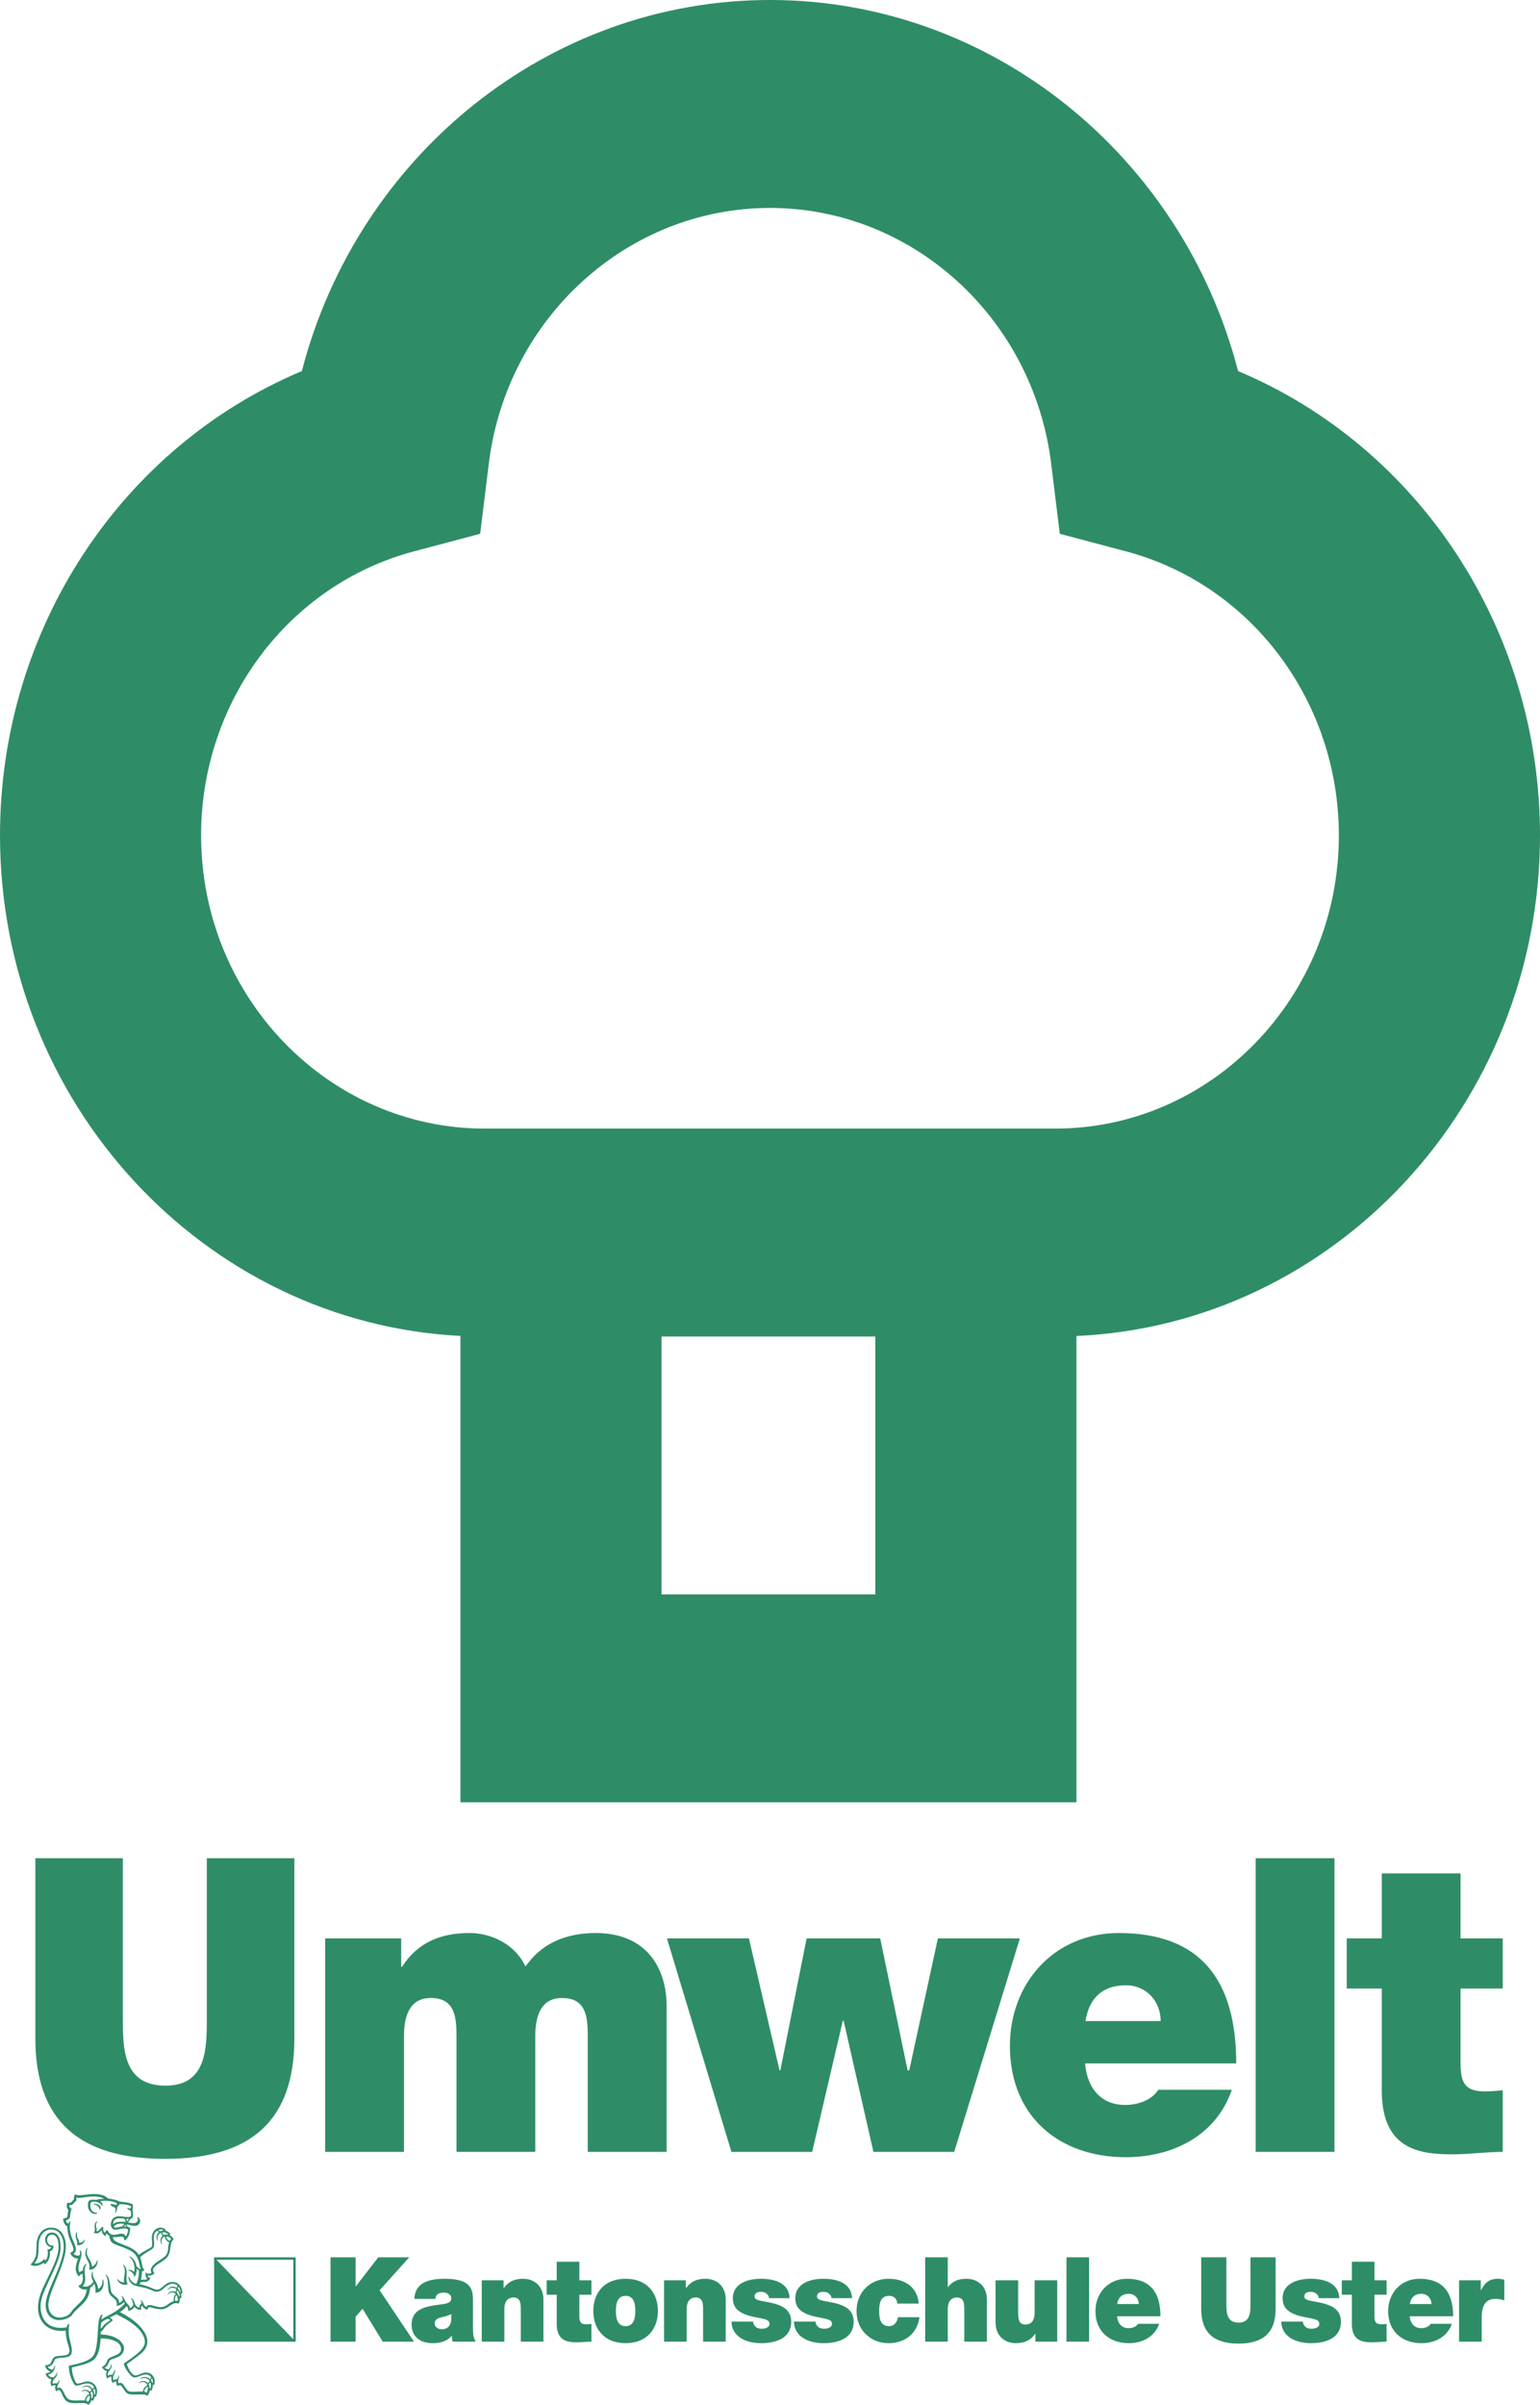 <?xml version="1.0" encoding="UTF-8" standalone="no"?>
<svg
   xmlns:dc="http://purl.org/dc/elements/1.1/"
   xmlns:cc="http://creativecommons.org/ns#"
   xmlns:rdf="http://www.w3.org/1999/02/22-rdf-syntax-ns#"
   xmlns:svg="http://www.w3.org/2000/svg"
   xmlns="http://www.w3.org/2000/svg"
   viewBox="0 0 218.75 341.413"
   height="341.413"
   width="218.75"
   xml:space="preserve"
   version="1.1"
   id="svg2"><defs
     id="defs6" /><g
     transform="matrix(1.25,0,0,-1.25,0,341.413)"
     id="g10"><g
       transform="scale(0.1,0.1)"
       id="g12"><path
         id="path14"
         style="fill:#2e8d67;fill-opacity:1;fill-rule:nonzero;stroke:none"
         d="m 1199.15,1449.54 -648.337,0 c -177.727,0 -322.293,149.36 -322.293,333 0,152.18 99.468,284.82 241.886,322.57 l 75.235,19.94 9.804,79.58 c 20.309,165.62 157.676,290.51 319.532,290.51 161.783,0 299.183,-124.89 319.553,-290.51 l 9.79,-79.58 75.21,-19.94 c 142.4,-37.75 241.9,-170.39 241.9,-322.57 0,-183.64 -144.54,-333 -322.28,-333 m -447.416,-236.18 242.973,0 0,-292.821 -242.973,0 0,292.821 z m 998.276,569.18 c 0,234.12 -137.85,441.2 -343.09,527.32 -63.49,244.94 -280.47,421.46 -531.943,421.46 -251.481,0 -468.422,-176.52 -531.969,-421.46 C 137.797,2223.74 0,2016.66 0,1782.54 0,1478.27 232.223,1228.99 523.199,1214.06 l 0,-529.689 700.061,0 0,529.609 c 292.59,13.11 526.75,263.11 526.75,568.56" /><path
         id="path16"
         style="fill:#2e8d67;fill-opacity:1;fill-rule:nonzero;stroke:none"
         d="m 334.508,620.898 -99.492,0 0,-181.726 c 0,-34.063 0,-76.582 -46.996,-76.582 -48.407,0 -48.407,42.519 -48.407,76.582 l 0,181.726 -99.441,0 0,-204.597 c 0,-92.5 48.828,-136.852 147.394,-136.852 98.563,0 146.942,44.352 146.942,136.852 l 0,204.597 z m 35.039,-333.507 89.508,0 0,131.269 c 0,25.192 7.73,43.481 30.34,43.481 27.121,0 29.351,-20.61 29.351,-43.481 l 0,-131.269 89.508,0 0,131.269 c 0,25.192 7.707,43.481 30.324,43.481 27.113,0 29.344,-20.61 29.344,-43.481 l 0,-131.269 89.566,0 0,166.3 c 0,39.219 -20.375,82.239 -80.508,82.239 -58.347,0 -76.41,-35.071 -80.003,-37.891 -10.899,24.32 -37.957,37.891 -63.293,37.891 -32.555,0 -58.786,-10.34 -76.848,-38.34 l -0.934,0 0,32.219 -86.355,0 0,-242.418 z m 789.383,242.418 -93.15,0 -32.57,-149.918 -1.81,0 -31.16,149.918 -83.646,0 -29.848,-149.918 -0.891,0 -34.785,149.918 -93.172,0 73.247,-242.418 91.781,0 34.832,149.007 0.871,0 33.898,-149.007 91.803,0 74.6,242.418 z m 74.57,-93.868 c 4.1,26.2 19.45,40.629 46.12,40.629 23.1,0 39.32,-18.25 39.32,-40.629 l -85.44,0 z m 171.3,-48.113 c 0,94.363 -40.19,148.102 -133.3,148.102 -74.18,0 -123.88,-57.5 -123.88,-128.02 0,-80.801 56.51,-126.57 131.55,-126.57 53.33,0 102.65,24.25 120.68,76.59 l -83.61,0 c -7.25,-11.668 -23.06,-17.258 -37.54,-17.258 -28.03,0 -43.42,19.609 -45.63,47.156 l 171.73,0 z m 22.1,-100.437 89.54,0 0,333.507 -89.54,0 0,-333.507 z m 232.84,316.23 -89.53,0 0,-73.812 -39.8,0 0,-56.95 39.8,0 0,-115.847 c 0,-66.352 42.03,-72.434 80,-72.434 19.05,0 39.35,2.813 57.43,2.813 l 0,70.078 c -6.79,-0.949 -13.57,-1.41 -20.35,-1.41 -22.56,0 -27.55,9.761 -27.55,32.269 l 0,84.531 47.9,0 0,56.95 -47.9,0 0,73.812" /><path
         id="path18"
         style="fill:#2e8d67;fill-opacity:1;fill-rule:nonzero;stroke:none"
         d="m 375.57,71.859 28.547,0 0,28.289 7.899,9.024 22.851,-37.313 35.563,0 -39.051,58.371 33.648,37.391 -35.179,0 -25.512,-32.973 -0.219,0 0,32.973 -28.547,0 0,-95.762 z m 137.239,24.82 c -0.371,-7.25 -4.899,-10.84 -10.774,-10.84 -4.656,0 -8.07,3.231 -8.07,6.371 0,4.719 3.015,6.199 8.711,7.559 3.512,0.789 7.031,1.742 10.133,3.36 l 0,-6.449 z m 24.675,19.351 c 0,13.367 0.231,27.239 -31.953,27.239 -15.926,0 -33.886,-3.239 -34.652,-22.84 l 23.891,0 c 0.128,2.968 1.699,7.121 9.601,7.121 4.184,0 8.438,-1.742 8.438,-6.469 0,-4.383 -3.496,-5.492 -6.993,-6.203 -13.113,-2.52 -38.078,-1.688 -38.078,-23.66 0,-14.641 10.821,-21.098 23.789,-21.098 8.336,0 16.254,1.898 21.676,8.32 l 0.254,0 c -0.129,-1.863 0.309,-4.68 0.906,-6.582 l 26.207,0 c -2.855,4.461 -3.086,10.34 -3.086,15.551 l 0,28.621 z m 9.973,-44.172 25.668,0 0,36.77 c 0,11.082 5.898,13.371 10.305,13.371 7.527,0 8.394,-5.641 8.394,-13.648 l 0,-36.493 25.711,0 0,47.731 c 0,15.969 -11.004,23.68 -23.082,23.68 -10.238,0 -17.129,-3.649 -21.969,-10.598 l -0.242,0 0,8.859 -24.785,0 0,-69.672 z m 110.91,90.789 -25.73,0 0,-21.117 -11.442,0 0,-16.39 11.442,0 0,-33.262 c 0,-19.07 12.074,-20.809 22.961,-20.809 5.437,0 11.289,0.789 16.48,0.789 l 0,20.102 c -1.902,-0.25 -3.887,-0.41 -5.808,-0.41 -6.497,0 -7.903,2.848 -7.903,9.269 l 0,24.321 13.711,0 0,16.39 -13.711,0 0,21.117 z m 89.278,-55.91 c 0,19.301 -11.461,36.532 -36.739,36.532 -25.336,0 -36.711,-17.231 -36.711,-36.532 0,-19.328 11.375,-36.617 36.711,-36.617 25.278,0 36.739,17.289 36.739,36.617 m -25.692,0 c 0,-7.379 -1.344,-17.308 -11.047,-17.308 -9.761,0 -11.043,9.93 -11.043,17.308 0,7.403 1.282,17.153 11.043,17.153 9.703,0 11.047,-9.75 11.047,-17.153 m 32.688,-34.879 25.664,0 0,36.77 c 0,11.082 5.851,13.371 10.258,13.371 7.527,0 8.421,-5.641 8.421,-13.648 l 0,-36.493 25.727,0 0,47.731 c 0,15.969 -11.02,23.68 -23.106,23.68 -10.253,0 -17.167,-3.649 -21.941,-10.598 l -0.269,0 0,8.859 -24.754,0 0,-69.672 z m 142.66,49.391 c -0.664,17.789 -18.184,22.02 -32.727,22.02 -13.465,0 -31.808,-4.602 -31.808,-22.188 0,-11.91 7.914,-18.371 27.523,-21.844 11.957,-2.148 14.149,-3.348 14.149,-7.359 0,-4.059 -5.356,-5.367 -8.708,-5.367 -3.097,0 -5.562,0.77 -6.886,2.02 -1.918,1.688 -2.981,3.68 -3.102,6.117 l -24.512,0 c 0.372,-17.949 17.77,-24.527 33.571,-24.527 16.383,0 34.316,5.207 34.316,24.527 0,11.454 -7.57,16.672 -16.113,19.493 -8.566,2.89 -18.309,3.468 -22.609,5.328 -1.387,0.703 -2.957,1.613 -2.957,3.652 0,4.527 4.16,5.32 7.738,5.32 2.129,0 4.195,-0.66 5.754,-1.992 1.672,-1.23 2.886,-2.969 3.015,-5.199 l 23.356,0 z m 70.965,0 c -0.684,17.789 -18.184,22.02 -32.731,22.02 -13.457,0 -31.785,-4.602 -31.785,-22.188 0,-11.91 7.926,-18.371 27.512,-21.844 11.957,-2.148 14.168,-3.348 14.168,-7.359 0,-4.059 -5.364,-5.367 -8.731,-5.367 -3.054,0 -5.566,0.77 -6.844,2.02 -1.964,1.688 -3,3.68 -3.125,6.117 l -24.55,0 c 0.418,-17.949 17.793,-24.527 33.613,-24.527 16.336,0 34.297,5.207 34.297,24.527 0,11.454 -7.578,16.672 -16.121,19.493 -8.539,2.89 -18.305,3.468 -22.606,5.328 -1.383,0.703 -2.957,1.613 -2.957,3.652 0,4.527 4.137,5.32 7.782,5.32 2.105,0 4.132,-0.66 5.707,-1.992 1.695,-1.23 2.871,-2.969 3,-5.199 l 23.371,0 z m 75.774,-6.191 c -1.49,19.179 -16.58,28.211 -34.25,28.211 -20.239,0 -36.45,-14.649 -36.45,-36.661 0,-22.007 16.211,-36.488 36.45,-36.488 18.19,0 32.58,10.578 35.06,29.5 l -24.52,0 c -0.52,-5.5 -4.41,-10.191 -9.97,-10.191 -9.91,0 -11.317,8.73 -11.317,17.179 0,8.45 1.407,17.282 11.317,17.282 2.69,0 4.92,-0.77 6.43,-2.27 1.72,-1.449 2.63,-3.769 2.88,-6.562 l 24.37,0 z m 7.3,-43.2 25.68,0 0,36.77 c 0,11.082 5.85,13.371 10.31,13.371 7.46,0 8.46,-5.641 8.46,-13.648 l 0,-36.493 25.65,0 0,47.731 c 0,15.969 -11.05,23.68 -23.12,23.68 -10.89,0 -16.6,-3.899 -21,-9.27 l -0.3,0 0,33.621 -25.68,0 0,-95.762 z m 150.07,69.672 -25.7,0 0,-36.793 c 0,-11.117 -5.9,-13.437 -10.3,-13.437 -7.51,0 -8.41,5.629 -8.41,13.699 l 0,36.531 -25.7,0 0,-47.793 c 0,-15.957 11.02,-23.617 23.06,-23.617 10.31,0 17.15,3.641 21.97,10.578 l 0.25,0 0,-8.84 24.83,0 0,69.672 z m 10.48,-69.672 25.71,0 0,95.762 -25.71,0 0,-95.762 z m 57.62,42.692 c 1.17,7.449 5.57,11.617 13.25,11.617 6.62,0 11.29,-5.207 11.29,-11.617 l -24.54,0 z m 49.17,-13.832 c 0,27.062 -11.53,42.551 -38.24,42.551 -21.32,0 -35.61,-16.559 -35.61,-36.79 0,-23.199 16.26,-36.359 37.81,-36.359 15.3,0 29.43,6.949 34.64,22 l -24,0 c -2.07,-3.352 -6.64,-4.973 -10.79,-4.973 -8.03,0 -12.46,5.633 -13.1,13.571 l 49.29,0 z m 130.9,66.902 -28.59,0 0,-52.152 c 0,-9.809 0,-22.028 -13.53,-22.028 -13.85,0 -13.85,12.219 -13.85,22.028 l 0,52.152 -28.59,0 0,-58.742 c 0,-26.52 14.05,-39.258 42.36,-39.258 28.29,0 42.2,12.738 42.2,39.258 l 0,58.742 z m 72.38,-46.371 c -0.61,17.789 -18.1,22.02 -32.66,22.02 -13.5,0 -31.78,-4.602 -31.78,-22.188 0,-11.91 7.86,-18.371 27.52,-21.844 11.94,-2.148 14.14,-3.348 14.14,-7.359 0,-4.059 -5.33,-5.367 -8.73,-5.367 -3.11,0 -5.59,0.77 -6.87,2.02 -1.89,1.688 -2.97,3.68 -3.06,6.117 l -24.56,0 c 0.41,-17.949 17.77,-24.527 33.58,-24.527 16.38,0 34.25,5.207 34.25,24.527 0,11.454 -7.44,16.672 -16.05,19.493 -8.56,2.89 -18.29,3.468 -22.59,5.328 -1.41,0.703 -2.97,1.613 -2.97,3.652 0,4.527 4.14,5.32 7.78,5.32 2.1,0 4.12,-0.66 5.7,-1.992 1.69,-1.23 2.82,-2.969 2.98,-5.199 l 23.32,0 z m 39.94,41.398 -25.7,0 0,-21.117 -11.41,0 0,-16.39 11.41,0 0,-33.262 c 0,-19.07 12.08,-20.809 22.96,-20.809 5.51,0 11.3,0.789 16.51,0.789 l 0,20.102 c -1.99,-0.25 -3.88,-0.41 -5.88,-0.41 -6.45,0 -7.89,2.848 -7.89,9.269 l 0,24.321 13.77,0 0,16.39 -13.77,0 0,21.117 z m 40.17,-48.097 c 1.18,7.449 5.59,11.617 13.23,11.617 6.66,0 11.33,-5.207 11.33,-11.617 l -24.56,0 z m 49.22,-13.832 c 0,27.062 -11.58,42.551 -38.31,42.551 -21.25,0 -35.57,-16.559 -35.57,-36.79 0,-23.199 16.26,-36.359 37.8,-36.359 15.31,0 29.42,6.949 34.63,22 l -23.98,0 c -2.12,-3.352 -6.68,-4.973 -10.8,-4.973 -8.04,0 -12.45,5.633 -13.17,13.571 l 49.4,0 z m 6.75,-28.86 25.73,0 0,27.5 c 0,14.903 5.41,21.071 15.6,21.071 5.12,0 7.48,-0.84 10.08,-1.739 l 0,23.457 c -2.48,0.692 -4.96,1.122 -7.53,1.122 -9.34,0 -14.79,-4.602 -18.94,-12.918 l -0.26,0 0,11.179 -24.68,0 0,-69.672" /><path
         id="path20"
         style="fill:#2e8d67;fill-opacity:1;fill-rule:nonzero;stroke:none"
         d="m 148.012,211.191 c -0.641,-1.5 -1.789,-3.269 -3.035,-3.89 1.949,-0.332 5.293,-1.071 7.796,-0.789 3.102,0.379 4.926,3.308 3.266,6.328 -0.117,0.199 -0.039,0.789 0.703,0.379 3.856,-2.117 3.024,-7.91 -0.922,-9.399 -3.828,-1.398 -8.59,0.75 -11.906,1.282 0.524,-0.942 0.813,-2.102 0.914,-2.762 0.934,-0.25 3.246,-1 3.168,-1.828 -0.355,-2.731 -0.828,-6.032 -1.926,-8.602 -0.972,-2.25 -2.73,-4.801 -4.898,-5.14 0.453,7.839 -7.969,2.48 -12.742,4.07 -0.399,-5.551 8.023,-7.031 17.043,-11.012 4.656,-2.066 9.246,-4.629 12.281,-9.437 3.586,2.781 6.566,4.429 11.254,6.961 1.805,0.898 3.437,1.738 3.789,3.476 0.23,1.402 0.101,5.051 -0.164,7.152 -1.426,10.829 8.769,16.84 15.613,11.282 -0.18,-0.282 -0.371,-0.821 -0.433,-1.301 2.132,-0.59 4.39,-2 5.835,-3.402 -0.472,-0.59 -0.804,-1.129 -1.035,-1.739 1.711,-0.781 3.969,-2.699 4.657,-4.64 -0.868,-0.739 -1.84,-2.301 -2.215,-3.102 -1.282,-2.769 -1.282,-6.316 -1.879,-9.469 -0.5,-2.769 -1.535,-5.871 -3.231,-7.937 -3.722,-4.563 -11.375,-7.121 -15.164,-11.883 -1.258,-1.609 -1.258,-5.168 0.907,-5.988 -2.083,-2.731 -5.661,-3.192 -7.958,-2.903 0.372,-1.738 2.297,-2.726 3.247,-2.808 -3.184,-6.629 -8.872,-3.301 -11.606,-5.141 -0.289,-0.828 -0.476,-1.371 -0.703,-1.898 4.613,-0.871 9.578,-2.563 12.387,-3.711 2.468,-1.078 6.23,-3.32 9.703,-2 2.152,0.801 4.199,3.07 6.105,4.558 2.563,1.981 5.457,4.301 10.817,3.641 4.8,-0.59 9.843,-5.301 9.449,-12.988 -0.574,0.078 -1.012,0.078 -1.422,0 0.231,-1.172 0.516,-3.813 0.285,-5.383 -0.719,0.082 -1.258,0.082 -1.691,0 0.129,-1.457 -0.246,-4.398 -1.16,-6.109 -1.387,0.48 -3.473,0.82 -5.293,0.23 -5.043,-1.641 -8.399,-7.348 -16.407,-6.609 -1.902,0.148 -4.339,0.558 -6.187,1.019 -1.793,0.461 -4.363,1.461 -5.606,1.25 -1.464,-0.211 -1.546,-1.199 -1.796,-2.777 -3.555,0.59 -5.684,2.656 -6.207,4.726 -1.571,-1.16 -1.446,-3.269 -1.446,-5.136 -3.058,0.277 -5.875,1.41 -7.402,3.726 -1.098,-2.316 -3.953,-4.519 -7.324,-4.386 0.226,1.449 0,3.726 -1.532,5.218 -2.007,-2.57 -4.277,-4.511 -7.55,-6.91 6.105,-3.191 12.964,-7.25 18.906,-12.539 5.418,-4.801 11.828,-12.383 12.144,-20.141 0.352,-8.289 -5.425,-13.121 -10.058,-16.691 -4.61,-3.461 -8.461,-6.359 -12.844,-9.367 -0.406,-0.262 -0.355,-0.461 -0.226,-0.844 0.996,-3.18 2.613,-6.238 4.324,-8.609 0.972,-1.277 2.972,-3.68 4.98,-3.758 3.047,-0.121 7.363,2.77 10.871,3.231 7.602,0.988 13.129,-5.633 10.688,-14.191 -0.473,0.211 -1.113,0.379 -1.571,0.289 0.102,-2.57 -0.769,-5.301 -1.453,-6.789 -0.664,0.41 -1.339,0.672 -1.8,0.738 -0.411,-2.137 -1.524,-5 -2.954,-6.449 -1.015,0.922 -2.589,1.41 -3.496,1.48 -10.859,0.512 -15.828,-0.969 -19.718,1.629 -1.215,0.84 -2.621,3.012 -3.715,4.524 -1.137,1.559 -2.426,4.039 -3.645,4.289 -1.511,0.41 -2.5,-0.199 -3.238,-0.992 -1.082,1.359 -1.746,3.562 -1.457,5.332 -1.387,0.379 -3.074,-0.871 -4.031,-1.852 -1.184,1.641 -1.864,4.711 -1.465,7.191 -1.906,0.461 -3.727,-0.832 -4.738,-2.07 -1.868,3.109 -1.469,6.531 -0.332,8.48 -2.571,0.527 -4.778,2.359 -5.668,4.891 4.324,1.887 4.925,4.789 6.386,7.988 1.867,4.219 13.864,4.66 15.145,10.621 0.433,1.898 -0.164,4.348 -0.848,5.59 -3.223,6.191 -13.469,8.18 -22.191,8.098 -0.379,-5.129 -0.914,-9.52 -1.91,-13.309 -0.911,-3.559 -2.457,-7.039 -4.61,-9.52 -2.894,-3.309 -7.941,-5.219 -12.535,-6.629 -4.594,-1.402 -8.605,-2.301 -13.441,-3.461 -0.793,-0.121 0.344,-8.648 2.856,-14.16 1.344,-2.961 1.855,-4.621 4.277,-4.211 2.981,0.449 7.094,2.551 10.902,2.402 7.762,-0.262 13.176,-8.781 8.914,-17.461 -0.5,0.281 -0.848,0.488 -1.305,0.578 -0.285,-1.988 -1.09,-3.879 -1.855,-5.207 -0.645,0.5 -1.117,0.699 -1.703,0.91 C 103.168,2.941 101.66,0.871 100.316,0 99.34,0.988 97.996,1.941 96.18,2.02 84.492,2.43 79.387,0.691 74.648,5.172 c -1.527,1.406 -2.754,3.809 -3.789,6.289 -2.004,4.75 -3.559,7.359 -6.992,3.879 -1.383,2.199 -1.547,4.961 -0.602,6.789 -1.547,0.492 -3.613,-0.168 -4.875,-0.828 -1.242,2.231 -1.101,5.961 0.242,7.777 -3.18,0.332 -6.262,3.062 -6.84,6.742 1.859,-0.031 4.176,0.918 5.457,2.269 -2.973,0.621 -5.398,3.309 -6.098,6.922 2.004,0 4.258,0.457 5.5,1.449 2.836,2.309 1.926,6.899 6.309,8.43 5.312,1.82 15.637,-0.621 15.926,6.168 0.129,2.84 -1.859,8.32 -2.754,11.703 -0.91,3.637 -1.398,7.367 -1.398,11.5 -24.375,-2.363 -32.145,14.309 -31.488,27.847 0.586,11.039 4.453,18.75 10.66,31.442 7.586,15.679 13.176,27.008 12.652,37.84 -0.18,4.898 -1.945,10.687 -5.519,11.679 -6.746,1.981 -9.328,-5.961 -6.043,-10.019 1.098,-1.403 3.25,-2.403 5.812,-2.153 0.086,-3.628 -1.742,-5.867 -4.199,-6.449 0.871,-6.699 -1.793,-12.41 -6.391,-14.969 -0.062,0.739 -0.293,1.36 -0.457,2.098 -3.332,-2.687 -10.461,-5.496 -15.094,-2.277 1.383,1.66 2.059,2.48 2.953,3.73 1.797,2.571 3.356,5.719 3.559,9.27 0.207,3.719 0.371,7.347 0.414,10.34 0.242,9.597 6.391,19.519 17.727,18.66 9.512,-0.75 14.957,-8.813 15.457,-19.571 0.535,-12.421 -5.551,-26.679 -13.762,-46.582 -3.293,-7.937 -6.328,-16.226 -6.086,-22.5 0.336,-7.859 5.363,-13.289 12.496,-13.488 4.367,-0.082 9.703,2.07 11.961,4.43 0.305,0.281 0.637,0.789 1.863,2.512 5.414,7.878 16.582,12.82 17.207,25.168 -3.699,-1.168 -8.539,1.148 -9.332,4.011 3.356,1.278 5.711,4.047 4.863,11.207 -0.062,0.692 -0.125,1.653 -0.164,2.473 -1.844,-0.32 -3.332,-1.652 -4.226,-3.133 -6.012,6.453 -2.906,14.672 -0.844,20.442 -4.648,-0.258 -8.398,3.421 -8.848,6.699 2.227,0.332 3.613,2.062 3.613,4.051 -0.062,1.691 -1.219,4.25 -2.129,6.289 -2.543,5.793 -5.004,11.531 -4.875,19.441 -3.344,1.559 -4.801,5.629 -4.723,8.809 2.855,0.203 4.926,1.613 4.988,3.48 0.117,1.531 0.285,4.34 0.926,6.172 -1.09,1.098 -2.828,4.449 -1.113,8.43 1.219,-0.34 3.098,-0.34 4.262,0.328 0.512,0.25 1.508,2.121 3.188,3.402 -0.254,1.149 -0.024,3.918 1.305,5.707 0.805,-0.406 2.125,-0.789 3.406,-0.918 5.668,-0.609 19.113,3.559 28.996,-0.371 2.035,-0.789 3.813,-2.027 5.07,-3.348 2.035,-0.179 4.45,-0.66 6.887,-1.25 4.863,-1.07 4.785,-1.972 6.563,-2.351 0.742,-0.129 2.808,-0.289 4.82,-0.461 2.125,-0.211 8.39,-1.359 9.613,-2.731 1.121,-1.277 0,-3.546 0.063,-6.027 0.039,-2.242 1.136,-6.301 -0.344,-8.992 -0.524,-0.867 -1.453,-1.32 -2.41,-1.438 m -38.93,25.481 c -9.984,0.289 -13.418,-1.332 -19.559,-1.613 -1.113,0.043 -2.113,0.371 -2.465,0.531 -0.266,-0.738 -0.395,-2.481 0,-3.301 -3.348,-2.07 -3.781,-6.117 -8.191,-5.379 -0.27,-1.281 0.453,-2.992 1.324,-3.648 0.473,0.218 1.383,0.508 1.238,0.097 -1.789,-5.269 -1.418,-7.5 -1.855,-10.14 -0.316,-1.61 -2.508,-3.028 -4.453,-3.438 -0.141,-1.402 0.742,-3.472 2.586,-3.859 1.141,2.379 2.816,2.738 2.523,2.047 -0.473,-1.25 -0.91,-3.399 -0.91,-4.938 -0.141,-5.172 1.141,-10.383 2.75,-14.261 3.125,-7.45 6.953,-13.442 1.578,-16.93 0.742,-1.738 4.199,-2.942 6.781,-1.891 1.055,2.891 0.371,5.082 0.242,5.742 -0.062,0.25 0.191,0.329 0.461,0.129 1.516,-1.371 1.656,-4.058 1.348,-6.172 -0.812,-5.617 -5.422,-12.57 -2.258,-19.16 0.973,0.871 2.426,1.66 3.766,1.953 0.27,3.438 1.281,5.887 3.231,7.289 1.113,0.821 1.301,0.34 1.008,-0.05 -2.379,-3.008 -2.231,-8.571 -1.547,-13.621 0.781,-6.27 -1.16,-10.008 -3,-10.989 2.254,-1.402 5.992,-0.582 7.922,0.489 1.402,0.75 3.597,2.652 4.421,4.359 -2.152,3.762 -2.269,7.262 -1.753,9.551 0.496,1.89 1.468,2.511 1.281,1.64 -1.348,-7.968 5.937,-11.621 5.797,-19.308 3.781,1.277 5.437,5.988 5.121,10.469 0.062,0.57 0.523,0.242 0.765,-0.329 2.09,-6.332 -1.773,-15.16 -8.996,-14.39 1.035,3.719 -0.179,8.09 -1.218,10.238 -0.957,-1.969 -2.688,-3.629 -4.387,-4.629 -0.207,-1.941 -0.641,-3.629 -0.973,-5.082 -1.222,-5.156 -3.293,-8.828 -6.391,-12.047 -6.82,-7.222 -9.371,-7.859 -13.812,-14.519 -0.973,-1.024 -3.918,-2.692 -5.594,-3.352 -13.543,-5.539 -24.836,1.91 -23.949,16.899 0.395,6.023 3.414,13.882 5.809,19.679 7.101,16.621 13.762,30.614 14.605,43.352 0.664,10.5 -3.676,21.019 -14.207,21.101 -7.137,0.071 -14.082,-5.992 -14.234,-18.211 -0.078,-7.191 0.062,-12.609 -2.894,-17.539 -0.656,-0.992 -0.973,-1.531 -1.816,-2.679 4.133,-0.692 8.461,1.687 11.328,5.129 0.293,-0.539 0.707,-1.321 0.938,-2.11 3.004,3.02 3.488,8.598 2.402,12.957 1.941,-0.59 3.699,0.692 4.441,2.434 -4.57,0.578 -7.656,5.078 -6.906,10.008 0.414,2.898 2.914,6.121 6.293,6.531 8.82,1.039 11.371,-8.191 11.25,-16.922 -0.191,-11.09 -6.617,-23.328 -12.375,-35.777 C 51.914,133 46.684,122.922 46.16,113.398 45.562,102.84 50.234,84.019 75.621,88.07 c 0.996,3.07 2.25,4.25 3.023,3.891 0.223,-0.082 0.035,-0.59 -0.109,-1.582 -0.41,-3.231 -0.602,-5.25 -0.41,-8.707 0.289,-6.84 3.141,-13.621 3.496,-18.543 0.512,-7.828 -3.394,-8.73 -9.535,-9.438 -2.59,-0.332 -6.438,-0.242 -8.82,-1.359 -1.379,-0.691 -2.289,-4.23 -3.613,-5.973 -1.328,-1.809 -3.144,-2.629 -5.336,-3.141 0.68,-1.688 2.973,-2.969 5.477,-3.059 0.852,0.711 1.824,2.41 2.281,4.359 0.066,0.441 0.602,0.691 0.516,-0.789 -0.105,-4.141 -3.828,-8.609 -7.902,-9.27 0.766,-1.941 3.637,-3.441 5.894,-3.141 1.777,0.988 3.223,2.731 3.871,5.16 0.16,0.711 0.578,0.379 0.578,-0.539 -0.086,-2.402 -1.281,-4.422 -2.918,-5.953 -1.59,-1.527 -2.648,-3.566 -2.133,-5.949 1.059,0.539 3.129,0.66 4.676,0.332 0.727,0.738 1.902,1.969 2.195,3.789 0.102,0.66 0.664,0.508 0.574,-0.898 -0.242,-3.402 -2.934,-4.973 -2.273,-8.191 6.512,3.219 7.176,-8.68 12.219,-12.242 4.148,-2.988 11.883,-1.199 18.934,-1.75 0.496,3.242 2.434,6.492 5.175,7.121 -1.164,4.539 -6.273,4.391 -8.605,2.82 -0.523,-0.371 -0.395,0.32 0.207,0.832 2.828,2.168 6.922,1.48 8.91,-1 0.473,0.918 1.43,1.66 2.211,1.789 -2.019,4.371 -6.859,5.188 -10.34,3.008 -0.641,-0.5 -0.449,0.492 0.688,1.16 4.188,2.481 8.554,0.57 10.547,-2.66 0.39,0.711 1.285,1.531 1.922,1.5 -1.137,2.812 -4.071,4.801 -7.922,4.75 -6.578,-0.129 -12.141,-4.668 -14.543,-1.199 -2.664,3.981 -6.078,11.18 -6.328,19.789 0,0.691 0,1.351 0.641,1.613 5.113,1.199 9.887,2.137 14.254,3.59 4.594,1.57 9.203,3.219 12.559,7.289 3.531,4.25 4.465,13.898 5.105,21.758 0.27,3.711 0.602,9.273 0.887,13.391 0.457,6.582 1.801,10.75 4.285,12 0.641,0.25 0.973,-0.039 0.449,-0.938 -0.64,-1.132 -1.152,-3.121 -1.383,-4.96 1.114,0.891 2.504,1.891 3.497,2.43 3.261,1.809 5.464,2.809 9.058,4.789 3.434,1.84 6.699,4.321 9.184,6.289 1.558,1.25 3.351,2.75 4.926,4.891 -0.395,0.57 -0.786,1.23 -1.04,1.742 -1.738,-2.449 -5.296,-4.473 -8.144,-4.223 0.762,2.481 -0.121,5.864 -2.133,7.602 -2.148,1.879 -3.558,2.898 -4.918,4.48 -4.633,5.25 -0.687,16.29 -5.426,22.95 -0.371,0.718 0.371,0.539 1.164,-0.239 2.754,-2.691 3.243,-6.832 3.829,-11.062 0.433,-3.141 0.617,-6.809 2.046,-9.168 2.579,-4.141 8.414,-5.082 8.168,-11.332 1.86,0.48 4.161,2.301 4.2,3.961 -0.039,0.738 -0.411,2.492 -1.391,3.23 -0.246,0.16 -0.117,0.59 0.648,0.328 1.36,-0.449 2.024,-2.187 2.641,-3.48 0.602,-1.406 1.266,-2.637 2.215,-3.789 1.68,-1.988 3.75,-3.027 4.055,-6.297 1.546,0.488 3.636,2.156 3.828,4.309 -0.828,2.429 -0.309,4.75 -2.731,6.437 -0.371,0.223 -0.187,0.75 1.16,0.172 3.079,-1.32 2.606,-5.16 4.157,-7.281 0.996,-1.399 2.214,-2.641 4.261,-3.047 0.203,1.937 1.055,4.047 2.77,5.199 -0.184,1.117 -0.332,1.738 -1.551,2.738 -0.308,0.231 -0.293,0.821 1.102,0.071 2.808,-1.481 2.019,-5.621 5.785,-7.36 1.078,3.532 5.195,2.328 9.023,1.289 1.942,-0.55 4.317,-1.121 6.391,-1.289 7.691,-0.332 8.957,4.961 15.691,6.7 -0.449,3.48 0.231,6.71 2.36,8.039 -2.793,3.461 -7.481,1.691 -9.051,-0.668 -0.332,-0.5 -0.313,0.359 0.242,1.16 2.031,3.14 6.145,3.469 8.629,1.988 -0.039,1.07 0.371,2.801 1.012,2.902 -1.864,2.149 -7.285,2.969 -10.196,-0.671 -0.351,-0.418 -0.25,0.41 0.161,1.031 2.16,3.019 6.949,3.84 10.222,1.379 -0.047,0.691 0.332,2.218 1.113,2.218 -1.367,1.743 -4.132,2.692 -6.804,2.403 -7.735,-0.789 -9.863,-9.59 -18.203,-8.903 -1.938,0.172 -3.821,1.454 -7.532,2.774 -1.98,0.719 -4.378,1.406 -6.57,1.918 -5.961,1.48 -11.543,1.512 -14.605,5.699 -1.036,1.422 -1.942,3.109 -2.321,5.539 -0.183,1.203 0.278,1.742 0.582,0.942 1.856,-3.711 3.743,-7.18 8.317,-8.059 1.859,3.641 3.242,9.848 3.039,15.309 -2.008,0.921 -2.008,1.82 -2.625,2.121 0.269,-4.141 -1.203,-8.403 -2.461,-9.731 -0.586,3.899 -3.649,6.711 -6.852,7.61 -0.371,0.128 -0.414,0.82 1.285,0.66 1.153,-0.039 3.891,-0.821 5.11,-2.43 1.098,3.918 0.457,7.66 -0.91,11.289 -0.727,1.902 -2.461,4.43 -4.442,5.922 -0.394,0.328 -0.23,0.769 1.153,0.129 3.535,-1.918 6.269,-5.641 6.871,-10.77 1.859,-1.121 2.625,-3.648 5.226,-2.91 -2.215,2.578 -1.074,6.969 -4.609,13.301 -1.883,3.348 -4.441,5.789 -8.641,7.937 -5.234,2.68 -11.574,4.551 -15.582,6.211 -4.281,1.731 -6.64,3.719 -7.176,10.012 -1.41,0.66 -2.257,1.57 -3.101,2.688 -0.77,-0.661 -1.227,-2.239 -1.281,-3.231 -2.739,1.41 -4.2,4.313 -4.465,6.793 -0.832,-0.133 -2.59,-5.301 -8.988,-2.82 3.808,4.097 -1.407,7.328 2.738,12.16 0.738,1 1.898,1.23 1.402,0.488 -3.765,-5.449 0.727,-7.398 -1.031,-10.961 4.07,-0.359 4.32,5.102 7.859,5.012 -0.5,-2.449 0.039,-5.75 1.489,-6.77 0.894,1.559 1.878,2.551 3.429,3.168 0.707,-3.019 2.793,-4.679 5.297,-5.25 3.828,-0.828 8.09,1.493 11.192,1.082 1.878,-0.332 3.558,-1.41 4.261,-3.082 1.508,1.5 2.981,7.5 2.336,7.942 -6.035,3.898 -15.902,-4.449 -18.762,2.672 -0.496,1.226 -0.765,2.808 -0.558,4.218 0.867,5.711 4.555,8.52 11.109,8.008 2.895,-0.25 9.246,-1.609 10.918,-0.328 1.406,1.078 1.035,5.141 0.192,6.871 -1.7,0.508 -3.727,1.66 -3.598,2.938 0.117,1.152 1.156,-1.231 3.406,-0.489 0.641,0.282 1.012,2.61 0.563,2.758 -3.621,1.41 -8.653,2.332 -13.094,1.832 -0.641,-2.031 -2.188,-2.242 -2.289,-3.8 -0.27,-2.692 -1.082,-4.93 -2.18,-5.801 -0.433,-0.328 -0.394,0.172 -0.14,1 0.281,1.07 0.66,2.812 0.203,3.883 -1.008,2.308 -5.36,1.988 -5.438,4.546 -0.062,0.993 0.473,0.872 4.797,-0.16 1.824,-0.418 2.008,-0.418 2.258,0.082 0.719,1.731 -1.742,2.571 -3.891,3.141 -6.582,1.609 -12.574,1.41 -15.125,0.41 2.59,-1.312 3.254,-3.851 2.399,-5.051 -0.551,-0.82 -0.117,1.25 -3.035,3.078 -3.164,1.973 -8.77,2.301 -9.832,0.661 -0.637,-0.918 -0.805,-3.559 -0.575,-4.758 0.309,-2.102 0.95,-4.102 3.164,-5.629 3.043,-2.113 5.11,-0.961 4.801,-1.621 -0.64,-1.442 -4.637,-1.231 -6.93,0.66 -1.945,1.578 -3.414,3.687 -3.742,6.707 -0.289,2.102 0,5.262 0.93,6.41 1.277,1.531 4.879,1.91 8.215,1.25 2.754,0.82 6.301,1.363 9.074,1.203 -1.941,1.641 -5.746,2.508 -9.125,2.641 m 19.371,-31.524 c 3.141,2.692 7.668,3.711 14.313,2.512 -0.039,1.199 -0.703,2.899 -1.203,3.692 -6.684,1.16 -12.946,1.277 -13.11,-6.204 m 14.988,6.282 c 0.372,-0.871 0.625,-1.852 0.664,-2.231 0.079,-0.371 0.028,-0.668 0.27,-0.59 0.641,0.301 1.719,1.879 1.91,2.911 -0.754,-0.168 -2.152,-0.168 -2.844,-0.09 m -14.105,-8.852 c 0.793,-2.808 5.566,-0.156 9.293,0.09 1.176,1.004 2.086,2.023 2.582,2.891 -4.57,0.953 -9.563,0.339 -11.875,-2.981 m 13.16,2.242 c -0.129,0.032 -0.246,-0.25 -0.433,-0.582 -0.309,-0.457 -0.77,-1.16 -1.477,-1.738 0.687,0 1.934,-0.078 2.512,-0.211 0.117,0.922 -0.422,2.449 -0.602,2.531 m 43.149,-6.039 c -1.25,0.559 -3.618,0.899 -5.196,-0.051 -0.511,-0.492 0.125,-1.109 1.656,-1.492 1.2,0.59 2.415,0.821 3.454,0.871 0,0.262 0.043,0.332 0.086,0.672 m -7.321,-11.34 c -0.812,2.45 -0.664,4.219 0.27,6.297 0.426,1.024 1.484,2.153 2.164,2.711 -1.219,0.262 -1.676,0.922 -1.817,1.539 -6.66,-3.718 -3.253,-10.879 -3.906,-17.258 -0.394,-3.921 -5.301,-5.371 -8.465,-7.429 -2.793,-1.789 -5.461,-3.653 -7.382,-5.711 3.429,-8.442 1.05,-10.258 4.968,-14.328 -0.687,-0.852 -1.933,-1.391 -2.816,-1.391 -0.067,-3.562 -0.399,-6.832 -1.266,-10.012 2.797,1.153 4.926,-0.757 7.262,1.559 -2.156,1.742 -2.207,4.891 -1.672,6.621 0.309,0.992 0.719,0.91 0.719,0.582 0,-0.492 0.062,-0.953 0.187,-1.281 1.223,-0.379 3.91,-0.461 5.664,0.699 -3.035,5.289 2.739,10.031 7.118,12.922 2.984,2.059 7.324,4.301 9.496,7.32 2.922,4.039 1.488,8.43 3.355,14.418 -2.199,1.18 -5.109,3.403 -4.824,6.59 -2.277,-0.301 -4.941,-3.238 -3.496,-8.238 0.242,-0.903 -0.27,-0.61 -0.742,0.168 -1.907,3.679 -0.192,7.851 1.961,9.101 -1.219,0.828 -2.207,2.36 -2.129,3.18 -3.496,-1.301 -4.594,-4.43 -3.828,-8.629 0.14,-0.582 -0.372,-0.582 -0.821,0.57 m 12.715,6.45 c -1.219,1.25 -4.402,2.769 -6.723,2 -0.14,-0.95 1.118,-2.243 2.071,-2.821 1.117,0.41 2.668,0.621 4.367,0.25 0.082,0.16 0.16,0.328 0.285,0.571 m 3.434,-5.301 c -1.297,2.07 -4.051,2.91 -5.446,2.73 -0.488,-2.07 2.078,-4.422 3.828,-5.031 0.54,1.231 1.098,1.941 1.618,2.301 m 7.738,-56.711 c 0.93,-0.949 1.844,-2.438 2.336,-3.77 0.148,0.082 0.394,0.082 0.586,0.082 0.078,1.789 -0.957,4.809 -2.305,6.047 -0.555,0.172 -0.781,-1.539 -0.617,-2.359 m 2.027,-8.731 c 0.063,2.454 -1.218,5.75 -2.629,7.043 -0.625,-0.171 -0.789,-1.75 -0.675,-2.871 1.293,-1.152 2.148,-2.84 2.582,-4.25 0.246,0.051 0.539,0.078 0.722,0.078 m -3.625,1.493 c -1.898,-1.313 -1.898,-4.469 -1.609,-6.539 1.035,0.207 1.863,0.179 2.789,-0.082 0.602,2.07 -0.039,5.429 -1.18,6.621 M 166.941,34.461 c -6.265,0.66 -12.285,-5.133 -16.238,-2.609 -1.797,1.199 -4.176,3.84 -5.976,6.5 -1.055,1.648 -4.2,6.449 -3.887,8.387 0.121,0.832 1.348,1.363 3.535,2.863 3.828,2.477 7.195,4.957 10.406,7.609 3.828,3.238 9.785,8.098 9.848,14.399 0.039,4.379 -2.731,9.09 -4.926,12 -3.781,5.082 -10.348,9.961 -16.605,13.652 -2.754,1.559 -7.903,4.34 -11.071,5.668 -3.164,-1.879 -4.757,-2.321 -7.402,-3.77 1.98,-0.871 3.559,-2.148 3.266,-3.27 -0.188,-0.699 -0.703,-0.871 -3.036,-2.449 -1.414,-0.941 -3.074,-2.301 -3.855,-3.062 -1.738,-1.609 -2.664,-3.457 -4.137,-5.25 -0.906,-1.109 -1.441,-1.488 -2.355,-2.18 0,-0.918 0,-1.738 -0.082,-2.891 10.199,-0.309 19.426,-3.359 23.894,-9.27 0.59,-0.84 1.614,-2.277 2.024,-3.398 1.984,-5.512 -1.434,-9.973 -4.285,-11.91 -2.805,-1.949 -9.262,-3.148 -11.102,-4.93 -1.387,-1.359 -1.516,-3.852 -3.187,-6 -0.77,-0.902 -1.637,-1.492 -2.711,-2.152 0.597,-1.078 2.773,-2.07 4.324,-1.91 0.601,0.68 1.18,1.09 1.816,2.043 0.5,0.688 0.91,1.938 0.848,3.269 0,0.281 0.433,0.66 0.687,-0.41 1.032,-5.473 -5.156,-6.141 -4.019,-12.262 1.101,0.793 2.922,1.742 4.863,1.199 0.481,1.051 1.156,1.691 1.719,2.613 0.348,0.59 0.781,1.41 0.703,2.977 -0.039,0.41 0.496,0.57 0.703,-0.828 0.602,-3.969 -3.433,-4.961 -1.777,-11.16 1.152,0.941 2.722,1.352 4.238,1.309 0.422,0.91 1.383,1.82 1.16,3.812 -0.047,0.41 0.387,0.82 0.742,-0.609 0.664,-2.953 -1.711,-4.031 -0.496,-7.91 4.262,1.808 5.364,-1.41 7.246,-3.902 1.09,-1.398 2.497,-3.707 3.594,-4.527 2.856,-2.32 10.883,-0.332 16.961,-1.043 0.371,3.422 2.5,6.492 5.09,7.07 -1.207,4.262 -6.598,5.262 -9.246,2.402 -0.399,-0.41 -0.145,0.738 0.64,1.398 2.559,2.231 7.118,1.57 9.372,-1.48 0.449,1.152 1.32,2.152 2.007,2.199 -1.929,4.172 -7.492,5.121 -10.593,2.512 -0.207,-0.16 -0.309,0.41 0.558,1.16 2.356,2.148 7.403,1.988 10.383,-1.289 0.231,1.199 0.867,2.117 1.406,2.117 -0.781,1.371 -3.043,3.102 -5.047,3.312 m -44.906,63.211 c -3.121,-1.152 -7.051,-3.891 -7.176,-4.711 -0.246,-1.742 -0.351,-4.351 -0.351,-6.242 2.062,1.203 2.601,3.422 4.922,5.242 4.14,3.391 6.14,3.898 5.937,4.379 -0.472,0.922 -2.422,1.332 -3.332,1.332 m 51.57,-72.762 c 0.266,1.43 0,3.988 -0.707,4.988 -0.515,0.332 -1.089,-0.66 -1.32,-1.898 0.574,-0.82 1.258,-2.191 1.387,-3.09 0.242,0.031 0.433,0.031 0.64,0 m -4.535,-1.789 c 0.539,-1.031 0.996,-3.051 1.035,-4.383 0.309,0 0.665,0 0.95,-0.078 0.754,2.508 0.523,5.539 -0.285,6.66 -0.473,0.199 -1.329,-1.121 -1.7,-2.199 m -5.105,-8.191 c 1.098,-0.129 2.133,-0.621 2.723,-0.988 0.562,0.91 1.91,4.641 1.105,6.688 -2.219,-0.199 -3.891,-4.039 -3.828,-5.699 m -56.16,-3.359 c 0.804,2.449 0.535,5.43 -0.27,6.578 -0.23,0.301 -1.422,-0.41 -1.652,-1.309 0.703,-1.168 1.344,-3.648 1.281,-5.141 0.191,0 0.41,0 0.641,-0.129 m -4.856,1.91 c 0.742,-1.531 1.129,-4.172 0.946,-5.75 0.269,-0.031 0.668,-0.16 0.933,-0.281 0.598,1.531 1.235,5.332 -0.125,7.859 -0.625,-0.129 -1.598,-0.828 -1.754,-1.828 M 97.883,4.84 c 0.856,-0.25 1.727,-0.75 2.183,-1.422 1.039,1.25 2.461,4.312 1.848,7.121 -1.988,0 -3.789,-3.141 -4.031,-5.699" /><path
         id="path22"
         style="fill:#2e8d67;fill-opacity:1;fill-rule:nonzero;stroke:none"
         d="m 114.32,223.359 c -0.289,-1.488 -1.511,-1.82 -1.511,-0.718 -0.016,3.019 -3.121,4.597 -6.414,4.929 -0.844,0.078 0,0.75 0.91,0.789 3.148,0.332 7.679,-1.75 7.015,-5" /><path
         id="path24"
         style="fill:#2e8d67;fill-opacity:1;fill-rule:nonzero;stroke:none"
         d="m 87.516,196.012 c -1.145,-6.551 2.312,-6.961 2.504,-11.793 2.27,-0.41 4.75,1.269 6.16,3.551 0.25,0.332 0.457,-0.051 0.25,-0.821 -0.789,-3.398 -4.988,-6.711 -9.043,-5.25 1.867,4.332 -3.43,8.602 -0.641,13.981 0.582,1.07 0.832,0.871 0.769,0.332" /><path
         id="path26"
         style="fill:#2e8d67;fill-opacity:1;fill-rule:nonzero;stroke:none"
         d="m 98.805,178.25 c 0.355,0.512 0.664,0.328 0.535,-0.078 -3.137,-10.832 4.598,-11.57 5.172,-20.973 3.226,0.871 4.699,3.61 5.715,6.832 0.293,0.867 0.742,0.328 0.625,-0.84 -0.106,-2.382 -0.731,-4.332 -1.497,-5.5 -1.347,-2.113 -4.367,-4.671 -8.144,-4.05 2.394,8.14 -4.242,11.211 -4.242,18.488 0,1.73 0.644,4.73 1.836,6.121" /><path
         id="path28"
         style="fill:#2e8d67;fill-opacity:1;fill-rule:nonzero;stroke:none"
         d="m 139.867,158.738 c -0.254,0.41 -0.304,1.102 1.094,-0.207 6.269,-5.922 0.129,-16.261 4.32,-21.402 -5.785,-2.309 -11.312,1.781 -11.992,5.301 -0.226,1.742 0.91,-0.571 2.5,-1.641 1.344,-0.918 3.953,-1.879 5.363,-1.578 -1.656,6.359 3.352,11.789 -1.285,19.527" /><path
         id="path30"
         style="fill:#2e8d67;fill-opacity:1;fill-rule:nonzero;stroke:none"
         d="m 244.641,166.27 0,-93.098 90.031,0 -90.031,93.098" /><path
         id="path32"
         style="fill:#2e8d67;fill-opacity:1;fill-rule:nonzero;stroke:none"
         d="m 245.98,164.852 87.313,0 0,-90.223 -87.313,0 0,90.223 z m -2.691,-93.043 92.727,0 0,95.812 -92.727,0 0,-95.812" /></g></g></svg>